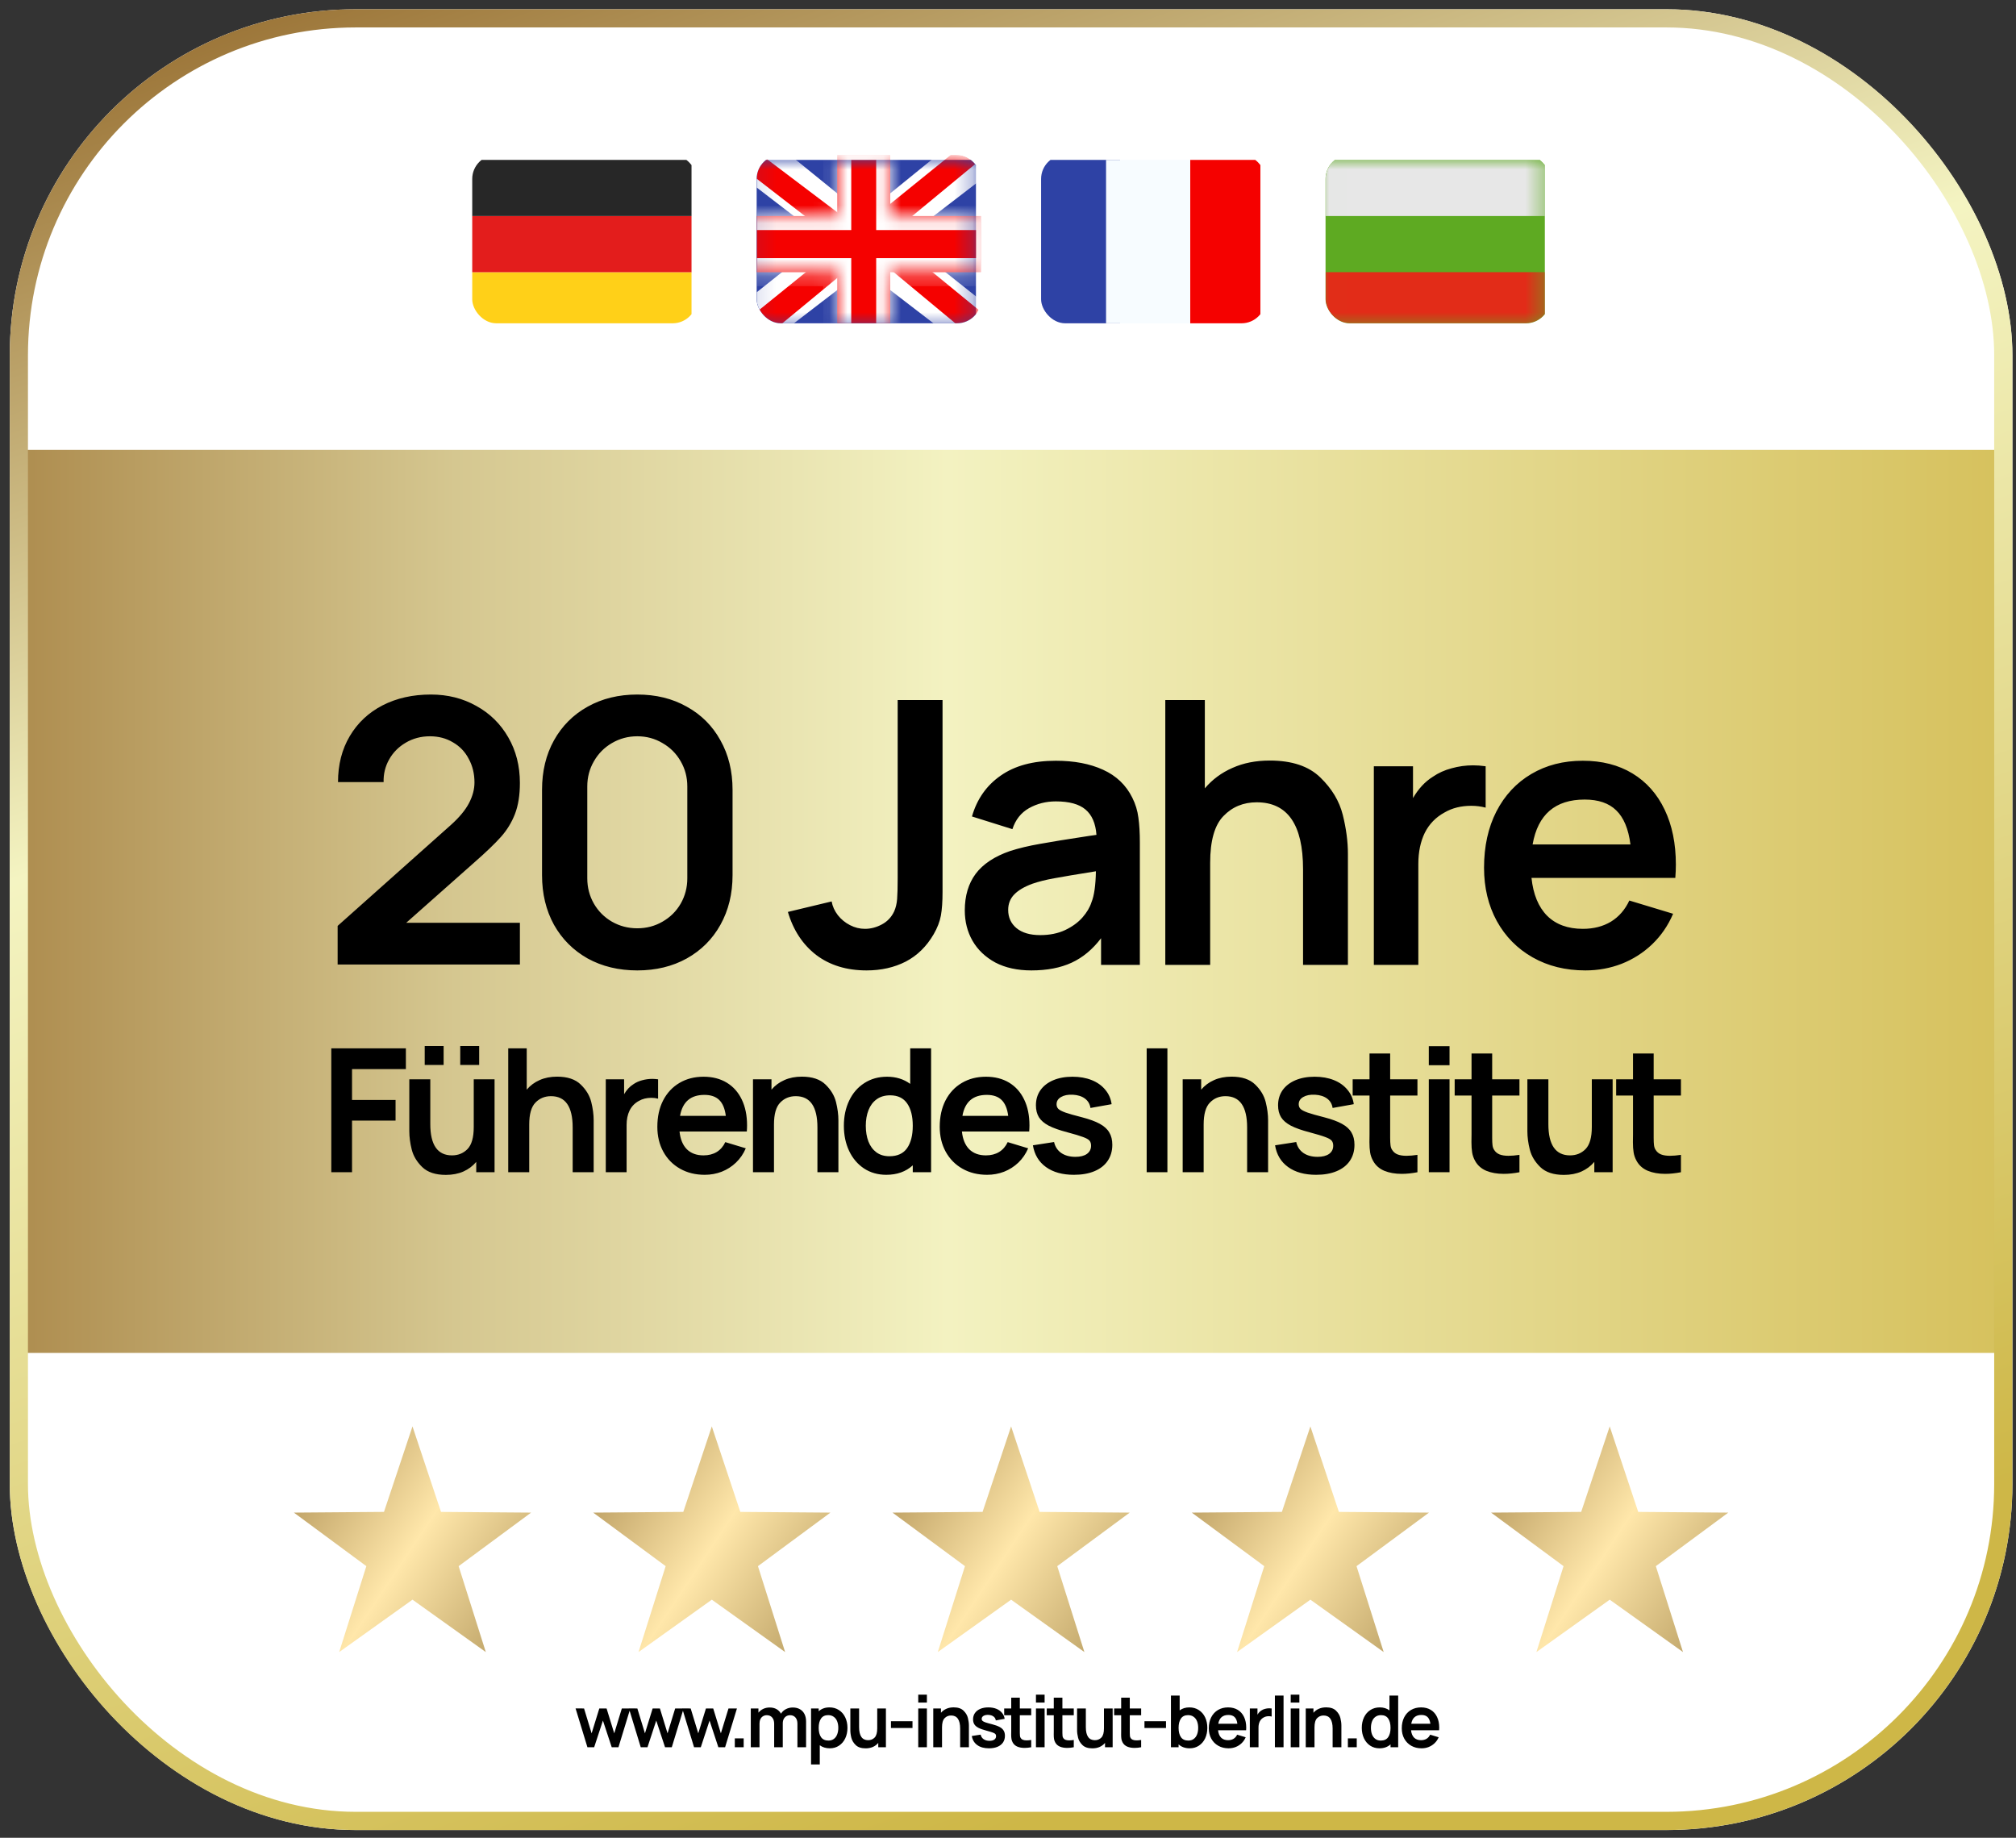 <svg width="113" height="103" viewBox="0 0 113 103" fill="none" xmlns="http://www.w3.org/2000/svg">
<rect x="0" y="0" width="113" height="103" fill="#333333" stroke="none"/>
<g clip-path="url(#clip0_995_2414)">
<rect x="0.547" y="0.518" width="112.252" height="102.047" rx="19.389" fill="white"/>
<rect x="1.01" y="25.214" width="111.329" height="50.612" fill="url(#paint0_linear_995_2414)"/>
<path d="M18.925 51.892L25.275 46.233C25.742 45.814 26.079 45.408 26.285 45.017C26.491 44.625 26.595 44.237 26.595 43.852C26.595 43.364 26.488 42.924 26.275 42.533C26.069 42.134 25.773 41.825 25.389 41.605C25.011 41.378 24.581 41.265 24.1 41.265C23.598 41.265 23.145 41.385 22.739 41.626C22.341 41.859 22.032 42.172 21.812 42.563C21.592 42.955 21.489 43.378 21.502 43.831H18.946C18.946 42.856 19.166 41.996 19.606 41.254C20.046 40.512 20.657 39.938 21.441 39.533C22.231 39.127 23.134 38.925 24.151 38.925C25.093 38.925 25.942 39.138 26.698 39.564C27.46 39.983 28.058 40.571 28.491 41.327C28.924 42.076 29.141 42.928 29.141 43.883C29.141 44.563 29.048 45.144 28.862 45.625C28.677 46.099 28.416 46.525 28.079 46.903C27.742 47.281 27.241 47.762 26.574 48.346L22.77 51.717H29.141V54.057H18.925V51.892ZM35.721 54.387C34.677 54.387 33.749 54.163 32.938 53.717C32.134 53.263 31.505 52.635 31.052 51.831C30.605 51.02 30.382 50.092 30.382 49.047V44.264C30.382 43.22 30.605 42.295 31.052 41.491C31.505 40.681 32.134 40.052 32.938 39.605C33.749 39.151 34.677 38.925 35.721 38.925C36.766 38.925 37.69 39.151 38.494 39.605C39.305 40.052 39.934 40.681 40.381 41.491C40.834 42.295 41.061 43.22 41.061 44.264V49.047C41.061 50.092 40.834 51.02 40.381 51.831C39.934 52.635 39.305 53.263 38.494 53.717C37.69 54.163 36.766 54.387 35.721 54.387ZM32.918 49.222C32.918 49.738 33.041 50.212 33.289 50.645C33.536 51.071 33.873 51.408 34.299 51.655C34.732 51.903 35.206 52.026 35.721 52.026C36.237 52.026 36.708 51.903 37.134 51.655C37.567 51.408 37.907 51.071 38.154 50.645C38.401 50.212 38.525 49.738 38.525 49.222V44.079C38.525 43.563 38.401 43.093 38.154 42.667C37.907 42.234 37.567 41.894 37.134 41.646C36.708 41.392 36.237 41.265 35.721 41.265C35.206 41.265 34.732 41.392 34.299 41.646C33.873 41.894 33.536 42.234 33.289 42.667C33.041 43.093 32.918 43.563 32.918 44.079V49.222ZM48.574 54.387C47.453 54.387 46.512 54.098 45.749 53.521C44.993 52.937 44.464 52.133 44.162 51.109L46.615 50.521C46.663 50.796 46.78 51.054 46.965 51.294C47.151 51.528 47.378 51.714 47.646 51.851C47.914 51.989 48.192 52.057 48.481 52.057C48.804 52.057 49.12 51.975 49.429 51.81C49.738 51.645 49.969 51.401 50.12 51.078C50.209 50.879 50.264 50.648 50.285 50.387C50.305 50.119 50.316 49.731 50.316 49.222V39.234H52.831V49.222V49.996C52.831 50.532 52.8 50.971 52.738 51.315C52.676 51.652 52.542 51.999 52.336 52.356C51.937 53.043 51.415 53.555 50.769 53.892C50.123 54.222 49.391 54.387 48.574 54.387ZM57.809 54.387C57.026 54.387 56.352 54.239 55.789 53.944C55.232 53.641 54.806 53.236 54.511 52.727C54.222 52.219 54.078 51.652 54.078 51.026C54.078 50.209 54.28 49.525 54.686 48.975C55.098 48.425 55.741 47.999 56.613 47.697C57.101 47.539 57.661 47.405 58.294 47.295C58.933 47.178 59.843 47.03 61.025 46.852L61.458 46.79C61.41 46.144 61.204 45.67 60.84 45.367C60.482 45.065 59.929 44.914 59.18 44.914C58.63 44.914 58.129 45.041 57.675 45.295C57.228 45.549 56.919 45.941 56.747 46.47L54.48 45.759C54.761 44.783 55.297 44.02 56.088 43.471C56.878 42.914 57.909 42.636 59.18 42.636C60.211 42.636 61.094 42.804 61.829 43.141C62.571 43.477 63.118 44 63.468 44.708C63.647 45.065 63.76 45.436 63.808 45.821C63.863 46.199 63.891 46.673 63.891 47.243V54.078H61.716V52.583C61.242 53.208 60.692 53.665 60.067 53.954C59.441 54.243 58.689 54.387 57.809 54.387ZM56.51 50.995C56.51 51.415 56.665 51.755 56.974 52.016C57.29 52.277 57.733 52.408 58.304 52.408C58.833 52.408 59.297 52.315 59.696 52.129C60.101 51.937 60.427 51.7 60.675 51.418C60.922 51.136 61.09 50.851 61.18 50.563C61.331 50.198 61.413 49.621 61.427 48.831C60.348 49.003 59.572 49.133 59.098 49.222C58.63 49.305 58.218 49.408 57.861 49.532C57.414 49.697 57.077 49.896 56.85 50.13C56.624 50.363 56.51 50.652 56.51 50.995ZM73.038 48.717C73.038 46.216 72.172 44.965 70.44 44.965C69.691 44.965 69.069 45.223 68.574 45.738C68.079 46.247 67.832 47.12 67.832 48.357V54.078H65.317V39.234H67.533V44.182C67.952 43.687 68.468 43.306 69.079 43.038C69.691 42.763 70.388 42.625 71.172 42.625C72.416 42.625 73.361 42.941 74.007 43.574C74.653 44.199 75.072 44.897 75.264 45.666C75.457 46.436 75.553 47.168 75.553 47.862V54.078H73.038V48.717ZM77.006 42.945H79.201V44.728C79.504 44.206 79.875 43.807 80.315 43.532C80.624 43.319 80.975 43.161 81.366 43.058C81.758 42.948 82.16 42.893 82.572 42.893C82.785 42.893 83.019 42.91 83.273 42.945V45.264C83.012 45.196 82.744 45.161 82.469 45.161C81.899 45.161 81.4 45.285 80.975 45.532C80.48 45.8 80.109 46.182 79.861 46.676C79.621 47.171 79.5 47.752 79.5 48.419V54.078H77.006V42.945ZM88.863 54.387C87.75 54.387 86.764 54.143 85.905 53.655C85.046 53.167 84.376 52.487 83.895 51.614C83.421 50.741 83.183 49.748 83.183 48.635C83.183 47.432 83.414 46.381 83.874 45.481C84.341 44.574 84.994 43.873 85.833 43.378C86.671 42.883 87.633 42.636 88.719 42.636C89.791 42.636 90.719 42.873 91.502 43.347C92.285 43.821 92.887 44.498 93.306 45.378C93.725 46.25 93.935 47.278 93.935 48.46C93.935 48.693 93.924 48.941 93.904 49.202H85.843C85.939 50.123 86.231 50.831 86.719 51.325C87.214 51.813 87.88 52.057 88.719 52.057C89.324 52.057 89.849 51.923 90.296 51.655C90.743 51.38 91.086 50.985 91.327 50.47L93.78 51.212C93.498 51.872 93.107 52.442 92.605 52.923C92.11 53.397 91.54 53.761 90.894 54.016C90.255 54.263 89.578 54.387 88.863 54.387ZM91.389 47.326C91.279 46.46 91.014 45.824 90.595 45.419C90.183 45.013 89.592 44.811 88.822 44.811C87.173 44.811 86.2 45.649 85.905 47.326H91.389Z" fill="black"/>
<path d="M18.57 58.754H22.75V59.916H19.732V61.647H22.172V62.805H19.732V65.698H18.57V58.754ZM24.992 65.847C24.41 65.847 23.968 65.701 23.666 65.408C23.364 65.113 23.168 64.785 23.078 64.425C22.988 64.065 22.942 63.722 22.942 63.398V60.49H24.119V62.998C24.119 64.168 24.524 64.753 25.334 64.753C25.684 64.753 25.976 64.634 26.207 64.396C26.438 64.155 26.554 63.745 26.554 63.166V60.49H27.721V65.698H26.694V65.119C26.498 65.351 26.257 65.531 25.971 65.659C25.684 65.784 25.358 65.847 24.992 65.847ZM23.806 58.624H24.866V59.685H23.806V58.624ZM25.797 58.624H26.858V59.685H25.797V58.624ZM32.099 63.19C32.099 62.02 31.694 61.435 30.884 61.435C30.534 61.435 30.243 61.556 30.011 61.797C29.78 62.035 29.664 62.443 29.664 63.022V65.698H28.487V58.754H29.524V61.069C29.72 60.837 29.961 60.659 30.247 60.533C30.534 60.405 30.86 60.341 31.226 60.341C31.808 60.341 32.25 60.489 32.552 60.784C32.855 61.077 33.051 61.403 33.141 61.763C33.231 62.123 33.276 62.465 33.276 62.79V65.698H32.099V63.19ZM33.955 60.49H34.982V61.324C35.124 61.08 35.297 60.894 35.503 60.765C35.648 60.665 35.812 60.591 35.995 60.543C36.178 60.492 36.366 60.466 36.559 60.466C36.659 60.466 36.768 60.474 36.887 60.49V61.575C36.765 61.543 36.639 61.527 36.511 61.527C36.244 61.527 36.011 61.585 35.812 61.7C35.58 61.826 35.407 62.004 35.291 62.236C35.178 62.467 35.122 62.739 35.122 63.05V65.698H33.955V60.49ZM39.502 65.842C38.981 65.842 38.52 65.728 38.118 65.5C37.716 65.272 37.403 64.954 37.178 64.545C36.956 64.137 36.845 63.673 36.845 63.152C36.845 62.589 36.953 62.097 37.168 61.676C37.387 61.252 37.692 60.924 38.084 60.693C38.476 60.461 38.926 60.345 39.434 60.345C39.936 60.345 40.37 60.456 40.736 60.678C41.103 60.9 41.384 61.217 41.58 61.628C41.776 62.036 41.874 62.517 41.874 63.07C41.874 63.179 41.87 63.295 41.86 63.417H38.089C38.134 63.848 38.271 64.179 38.499 64.41C38.73 64.638 39.042 64.753 39.434 64.753C39.717 64.753 39.963 64.69 40.172 64.565C40.381 64.436 40.542 64.251 40.654 64.01L41.802 64.357C41.67 64.666 41.487 64.933 41.252 65.158C41.021 65.379 40.754 65.55 40.452 65.669C40.153 65.784 39.836 65.842 39.502 65.842ZM40.683 62.539C40.632 62.134 40.508 61.837 40.312 61.647C40.119 61.458 39.843 61.363 39.483 61.363C38.711 61.363 38.256 61.755 38.118 62.539H40.683ZM45.818 63.19C45.818 62.02 45.413 61.435 44.603 61.435C44.252 61.435 43.961 61.556 43.73 61.797C43.498 62.035 43.383 62.443 43.383 63.022V65.698H42.206V60.49H43.243V61.069C43.439 60.837 43.68 60.659 43.966 60.533C44.252 60.405 44.578 60.341 44.945 60.341C45.527 60.341 45.969 60.489 46.271 60.784C46.573 61.077 46.769 61.403 46.859 61.763C46.949 62.123 46.994 62.465 46.994 62.79V65.698H45.818V63.19ZM49.677 65.842C49.208 65.842 48.791 65.724 48.428 65.486C48.068 65.245 47.79 64.917 47.594 64.502C47.398 64.084 47.3 63.615 47.3 63.094C47.3 62.567 47.4 62.096 47.599 61.681C47.798 61.263 48.081 60.937 48.447 60.702C48.814 60.464 49.238 60.345 49.721 60.345C50.222 60.345 50.654 60.479 51.018 60.746V58.754H52.189V65.698H51.162V65.312C50.773 65.666 50.278 65.842 49.677 65.842ZM48.529 63.094C48.529 63.422 48.578 63.714 48.674 63.971C48.774 64.229 48.922 64.431 49.118 64.579C49.317 64.727 49.563 64.801 49.855 64.801C50.302 64.801 50.632 64.65 50.844 64.348C51.056 64.042 51.162 63.624 51.162 63.094C51.162 62.563 51.058 62.147 50.849 61.845C50.64 61.54 50.322 61.387 49.894 61.387C49.592 61.387 49.338 61.462 49.132 61.614C48.93 61.761 48.779 61.964 48.679 62.221C48.579 62.478 48.529 62.769 48.529 63.094ZM55.33 65.842C54.809 65.842 54.348 65.728 53.946 65.5C53.544 65.272 53.231 64.954 53.006 64.545C52.784 64.137 52.673 63.673 52.673 63.152C52.673 62.589 52.781 62.097 52.996 61.676C53.215 61.252 53.52 60.924 53.913 60.693C54.305 60.461 54.755 60.345 55.263 60.345C55.764 60.345 56.198 60.456 56.565 60.678C56.931 60.9 57.212 61.217 57.408 61.628C57.605 62.036 57.703 62.517 57.703 63.07C57.703 63.179 57.698 63.295 57.688 63.417H53.917C53.962 63.848 54.099 64.179 54.327 64.41C54.559 64.638 54.87 64.753 55.263 64.753C55.546 64.753 55.791 64.69 56 64.565C56.209 64.436 56.37 64.251 56.483 64.01L57.63 64.357C57.498 64.666 57.315 64.933 57.081 65.158C56.849 65.379 56.582 65.55 56.28 65.669C55.981 65.784 55.664 65.842 55.33 65.842ZM56.512 62.539C56.46 62.134 56.336 61.837 56.14 61.647C55.947 61.458 55.671 61.363 55.311 61.363C54.539 61.363 54.084 61.755 53.946 62.539H56.512ZM60.196 65.842C59.553 65.842 59.031 65.698 58.629 65.408C58.227 65.119 57.983 64.713 57.896 64.189L59.082 64.005C59.14 64.266 59.273 64.47 59.483 64.618C59.695 64.762 59.96 64.835 60.278 64.835C60.554 64.835 60.77 64.78 60.924 64.671C61.078 64.558 61.156 64.406 61.156 64.213C61.156 64.087 61.125 63.991 61.064 63.923C61.006 63.856 60.889 63.79 60.712 63.726C60.535 63.658 60.241 63.57 59.83 63.46C59.389 63.345 59.041 63.221 58.783 63.089C58.529 62.954 58.346 62.797 58.234 62.617C58.121 62.433 58.065 62.21 58.065 61.946C58.065 61.625 58.148 61.344 58.316 61.102C58.486 60.861 58.725 60.675 59.034 60.543C59.346 60.411 59.706 60.345 60.114 60.345C60.516 60.345 60.874 60.408 61.189 60.533C61.504 60.659 61.758 60.839 61.951 61.074C62.147 61.305 62.266 61.575 62.308 61.884L61.122 62.096C61.09 61.874 60.987 61.699 60.813 61.57C60.643 61.442 60.416 61.369 60.133 61.353C59.86 61.34 59.64 61.384 59.473 61.483C59.306 61.58 59.222 61.715 59.222 61.888C59.222 61.995 59.256 62.081 59.323 62.149C59.394 62.216 59.528 62.285 59.724 62.356C59.92 62.424 60.227 62.511 60.645 62.617C61.066 62.726 61.398 62.848 61.643 62.983C61.89 63.118 62.069 63.28 62.178 63.47C62.29 63.657 62.347 63.886 62.347 64.16C62.347 64.507 62.26 64.807 62.086 65.061C61.916 65.312 61.668 65.505 61.344 65.64C61.022 65.775 60.64 65.842 60.196 65.842ZM64.273 58.754H65.435V65.698H64.273V58.754ZM69.903 63.19C69.903 62.02 69.497 61.435 68.687 61.435C68.337 61.435 68.046 61.556 67.815 61.797C67.583 62.035 67.467 62.443 67.467 63.022V65.698H66.291V60.49H67.328V61.069C67.524 60.837 67.765 60.659 68.051 60.533C68.337 60.405 68.663 60.341 69.03 60.341C69.612 60.341 70.053 60.489 70.356 60.784C70.658 61.077 70.854 61.403 70.944 61.763C71.034 62.123 71.079 62.465 71.079 62.79V65.698H69.903V63.19ZM73.769 65.842C73.126 65.842 72.604 65.698 72.202 65.408C71.8 65.119 71.556 64.713 71.469 64.189L72.656 64.005C72.713 64.266 72.847 64.47 73.056 64.618C73.268 64.762 73.533 64.835 73.851 64.835C74.128 64.835 74.343 64.78 74.498 64.671C74.652 64.558 74.729 64.406 74.729 64.213C74.729 64.087 74.698 63.991 74.637 63.923C74.579 63.856 74.462 63.79 74.285 63.726C74.109 63.658 73.814 63.57 73.403 63.46C72.963 63.345 72.614 63.221 72.357 63.089C72.103 62.954 71.919 62.797 71.807 62.617C71.694 62.433 71.638 62.21 71.638 61.946C71.638 61.625 71.722 61.344 71.889 61.102C72.059 60.861 72.299 60.675 72.607 60.543C72.919 60.411 73.279 60.345 73.687 60.345C74.089 60.345 74.448 60.408 74.763 60.533C75.078 60.659 75.332 60.839 75.525 61.074C75.721 61.305 75.84 61.575 75.881 61.884L74.695 62.096C74.663 61.874 74.56 61.699 74.387 61.57C74.216 61.442 73.99 61.369 73.707 61.353C73.433 61.34 73.213 61.384 73.046 61.483C72.879 61.58 72.795 61.715 72.795 61.888C72.795 61.995 72.829 62.081 72.897 62.149C72.967 62.216 73.101 62.285 73.297 62.356C73.493 62.424 73.8 62.511 74.218 62.617C74.639 62.726 74.972 62.848 75.216 62.983C75.463 63.118 75.642 63.28 75.751 63.47C75.864 63.657 75.92 63.886 75.92 64.16C75.92 64.507 75.833 64.807 75.66 65.061C75.489 65.312 75.242 65.505 74.917 65.64C74.596 65.775 74.213 65.842 73.769 65.842ZM79.45 65.698C79.135 65.759 78.841 65.789 78.567 65.789C78.195 65.789 77.868 65.731 77.588 65.616C77.309 65.497 77.1 65.31 76.962 65.056C76.878 64.905 76.823 64.749 76.798 64.589C76.772 64.428 76.759 64.237 76.759 64.015L76.764 63.571V61.401H75.819V60.49H76.764V59.044H77.921V60.49H79.45V61.401H77.921V63.504V63.779C77.921 63.946 77.928 64.081 77.941 64.184C77.953 64.287 77.982 64.372 78.027 64.439C78.101 64.561 78.204 64.648 78.336 64.7C78.471 64.751 78.636 64.777 78.833 64.777C79.013 64.777 79.218 64.759 79.45 64.724V65.698ZM80.087 58.634H81.249V59.699H80.087V58.634ZM80.087 60.49H81.249V65.698H80.087V60.49ZM85.168 65.698C84.853 65.759 84.558 65.789 84.285 65.789C83.912 65.789 83.586 65.731 83.306 65.616C83.027 65.497 82.818 65.31 82.679 65.056C82.596 64.905 82.541 64.749 82.516 64.589C82.49 64.428 82.477 64.237 82.477 64.015L82.482 63.571V61.401H81.537V60.49H82.482V59.044H83.639V60.49H85.168V61.401H83.639V63.504V63.779C83.639 63.946 83.645 64.081 83.658 64.184C83.671 64.287 83.7 64.372 83.745 64.439C83.819 64.561 83.922 64.648 84.054 64.7C84.189 64.751 84.354 64.777 84.55 64.777C84.73 64.777 84.936 64.759 85.168 64.724V65.698ZM87.662 65.847C87.08 65.847 86.638 65.701 86.335 65.408C86.033 65.113 85.837 64.785 85.747 64.425C85.657 64.065 85.612 63.722 85.612 63.398V60.49H86.789V62.998C86.789 64.168 87.194 64.753 88.004 64.753C88.354 64.753 88.645 64.634 88.877 64.396C89.108 64.155 89.224 63.745 89.224 63.166V60.49H90.391V65.698H89.364V65.119C89.168 65.351 88.927 65.531 88.64 65.659C88.354 65.784 88.028 65.847 87.662 65.847ZM94.219 65.698C93.904 65.759 93.61 65.789 93.337 65.789C92.964 65.789 92.638 65.731 92.358 65.616C92.078 65.497 91.869 65.31 91.731 65.056C91.647 64.905 91.593 64.749 91.567 64.589C91.541 64.428 91.528 64.237 91.528 64.015L91.533 63.571V61.401H90.588V60.49H91.533V59.044H92.691V60.49H94.219V61.401H92.691V63.504V63.779C92.691 63.946 92.697 64.081 92.71 64.184C92.723 64.287 92.752 64.372 92.797 64.439C92.871 64.561 92.974 64.648 93.105 64.7C93.24 64.751 93.406 64.777 93.602 64.777C93.782 64.777 93.988 64.759 94.219 64.724V65.698Z" fill="black"/>
<path d="M23.121 79.944L24.719 84.735L29.769 84.774L25.707 87.775L27.23 92.59L23.121 89.654L19.012 92.59L20.535 87.775L16.473 84.774L21.523 84.735L23.121 79.944Z" fill="url(#paint1_linear_995_2414)"/>
<path d="M39.898 79.944L41.497 84.735L46.546 84.774L42.484 87.775L44.007 92.59L39.898 89.654L35.79 92.59L37.312 87.775L33.25 84.774L38.3 84.735L39.898 79.944Z" fill="url(#paint2_linear_995_2414)"/>
<path d="M56.674 79.944L58.272 84.735L63.322 84.774L59.26 87.775L60.782 92.59L56.674 89.654L52.565 92.59L54.088 87.775L50.026 84.774L55.075 84.735L56.674 79.944Z" fill="url(#paint3_linear_995_2414)"/>
<path d="M73.449 79.944L75.047 84.735L80.097 84.774L76.035 87.775L77.558 92.59L73.449 89.654L69.34 92.59L70.863 87.775L66.801 84.774L71.851 84.735L73.449 79.944Z" fill="url(#paint4_linear_995_2414)"/>
<path d="M90.227 79.944L91.825 84.735L96.874 84.774L92.812 87.775L94.335 92.59L90.227 89.654L86.118 92.59L87.64 87.775L83.578 84.774L88.628 84.735L90.227 79.944Z" fill="url(#paint5_linear_995_2414)"/>
<path d="M32.262 95.747L32.737 95.751L33.161 97.145L33.592 95.751H34L34.429 97.145L34.855 95.751H35.33L34.666 97.924H34.288L33.795 96.429L33.304 97.924H32.926L32.262 95.747ZM35.251 95.747L35.725 95.751L36.15 97.145L36.581 95.751H36.989L37.417 97.145L37.844 95.751H38.319L37.655 97.924H37.277L36.784 96.429L36.293 97.924H35.915L35.251 95.747ZM38.239 95.747L38.714 95.751L39.139 97.145L39.569 95.751H39.977L40.406 97.145L40.833 95.751H41.307L40.643 97.924H40.265L39.772 96.429L39.281 97.924H38.903L38.239 95.747ZM41.187 97.427H41.684V97.924H41.187V97.427ZM44.697 96.604C44.697 96.457 44.66 96.341 44.586 96.256C44.512 96.171 44.412 96.129 44.286 96.129C44.209 96.129 44.138 96.147 44.075 96.184C44.013 96.22 43.964 96.273 43.928 96.343C43.893 96.411 43.876 96.492 43.876 96.586V97.924H43.393V96.61C43.393 96.46 43.356 96.343 43.282 96.258C43.209 96.172 43.108 96.129 42.981 96.129C42.899 96.129 42.827 96.149 42.765 96.188C42.704 96.225 42.656 96.279 42.623 96.349C42.589 96.417 42.572 96.496 42.572 96.586V97.924H42.083V95.751H42.512V95.986C42.584 95.895 42.675 95.824 42.783 95.773C42.894 95.722 43.013 95.697 43.142 95.697C43.291 95.697 43.419 95.728 43.526 95.789C43.633 95.85 43.716 95.934 43.775 96.043C43.842 95.934 43.934 95.85 44.051 95.789C44.168 95.728 44.296 95.697 44.437 95.697C44.594 95.697 44.728 95.73 44.84 95.795C44.952 95.86 45.037 95.951 45.095 96.069C45.153 96.186 45.182 96.323 45.182 96.481V97.924H44.697V96.604ZM46.509 97.984C46.291 97.984 46.104 97.927 45.95 97.813V98.889H45.461V95.751H45.889V95.908C46.049 95.763 46.25 95.691 46.491 95.691C46.692 95.691 46.869 95.74 47.022 95.84C47.175 95.938 47.293 96.074 47.376 96.248C47.459 96.421 47.501 96.618 47.501 96.837C47.501 97.055 47.46 97.251 47.378 97.425C47.296 97.598 47.18 97.735 47.028 97.835C46.878 97.935 46.705 97.984 46.509 97.984ZM45.889 96.837C45.889 97.059 45.934 97.233 46.022 97.361C46.111 97.487 46.248 97.55 46.435 97.55C46.557 97.55 46.659 97.519 46.74 97.457C46.824 97.395 46.885 97.311 46.925 97.204C46.967 97.096 46.988 96.974 46.988 96.837C46.988 96.702 46.967 96.581 46.925 96.473C46.884 96.366 46.82 96.281 46.734 96.22C46.65 96.157 46.545 96.125 46.419 96.125C46.24 96.125 46.107 96.189 46.02 96.316C45.933 96.442 45.889 96.616 45.889 96.837ZM48.518 97.986C48.275 97.986 48.091 97.925 47.965 97.803C47.838 97.68 47.757 97.543 47.719 97.393C47.681 97.243 47.663 97.1 47.663 96.964V95.751H48.154V96.797C48.154 97.285 48.323 97.529 48.661 97.529C48.807 97.529 48.928 97.48 49.025 97.381C49.121 97.28 49.17 97.109 49.17 96.868V95.751H49.657V97.924H49.228V97.682C49.146 97.779 49.046 97.854 48.926 97.908C48.807 97.96 48.671 97.986 48.518 97.986ZM49.94 96.465H51.147V96.846H49.94V96.465ZM51.469 94.977H51.954V95.421H51.469V94.977ZM51.469 95.751H51.954V97.924H51.469V95.751ZM53.818 96.878C53.818 96.389 53.649 96.145 53.311 96.145C53.164 96.145 53.043 96.196 52.947 96.296C52.85 96.395 52.802 96.566 52.802 96.807V97.924H52.311V95.751H52.743V95.992C52.825 95.896 52.926 95.821 53.045 95.769C53.164 95.716 53.301 95.689 53.454 95.689C53.696 95.689 53.881 95.75 54.007 95.874C54.133 95.996 54.215 96.132 54.252 96.282C54.29 96.432 54.309 96.575 54.309 96.711V97.924H53.818V96.878ZM55.431 97.984C55.163 97.984 54.945 97.924 54.777 97.803C54.61 97.682 54.508 97.513 54.471 97.294L54.966 97.218C54.99 97.326 55.046 97.412 55.133 97.473C55.222 97.534 55.333 97.564 55.465 97.564C55.581 97.564 55.67 97.541 55.735 97.495C55.799 97.448 55.831 97.385 55.831 97.304C55.831 97.252 55.819 97.212 55.793 97.183C55.769 97.155 55.72 97.128 55.646 97.101C55.573 97.073 55.45 97.036 55.278 96.99C55.094 96.942 54.949 96.89 54.842 96.835C54.736 96.779 54.659 96.713 54.612 96.638C54.565 96.562 54.542 96.469 54.542 96.359C54.542 96.225 54.577 96.107 54.647 96.007C54.718 95.906 54.818 95.828 54.946 95.773C55.076 95.718 55.227 95.691 55.397 95.691C55.565 95.691 55.714 95.717 55.846 95.769C55.977 95.821 56.083 95.897 56.163 95.995C56.245 96.091 56.295 96.204 56.312 96.332L55.817 96.421C55.804 96.328 55.761 96.255 55.689 96.202C55.618 96.148 55.523 96.118 55.405 96.111C55.291 96.106 55.199 96.124 55.129 96.165C55.06 96.206 55.025 96.262 55.025 96.335C55.025 96.379 55.039 96.415 55.067 96.443C55.096 96.471 55.152 96.5 55.234 96.53C55.316 96.558 55.444 96.594 55.618 96.638C55.794 96.684 55.933 96.735 56.035 96.791C56.138 96.847 56.212 96.915 56.258 96.994C56.305 97.072 56.328 97.168 56.328 97.282C56.328 97.427 56.292 97.552 56.22 97.658C56.149 97.763 56.045 97.843 55.91 97.9C55.776 97.956 55.616 97.984 55.431 97.984ZM57.801 97.924C57.67 97.949 57.547 97.962 57.433 97.962C57.277 97.962 57.141 97.938 57.025 97.89C56.908 97.84 56.821 97.762 56.763 97.656C56.728 97.593 56.705 97.528 56.695 97.461C56.684 97.394 56.678 97.314 56.678 97.222L56.681 97.037V96.131H56.286V95.751H56.681V95.147H57.163V95.751H57.801V96.131H57.163V97.008V97.123C57.163 97.193 57.166 97.249 57.171 97.292C57.177 97.335 57.189 97.371 57.208 97.399C57.239 97.45 57.281 97.486 57.336 97.507C57.393 97.529 57.462 97.54 57.544 97.54C57.619 97.54 57.705 97.532 57.801 97.517V97.924ZM58.067 94.977H58.552V95.421H58.067V94.977ZM58.067 95.751H58.552V97.924H58.067V95.751ZM60.187 97.924C60.055 97.949 59.933 97.962 59.819 97.962C59.663 97.962 59.527 97.938 59.41 97.89C59.294 97.84 59.206 97.762 59.149 97.656C59.114 97.593 59.091 97.528 59.08 97.461C59.069 97.394 59.064 97.314 59.064 97.222L59.066 97.037V96.131H58.672V95.751H59.066V95.147H59.549V95.751H60.187V96.131H59.549V97.008V97.123C59.549 97.193 59.552 97.249 59.557 97.292C59.562 97.335 59.575 97.371 59.593 97.399C59.624 97.45 59.667 97.486 59.722 97.507C59.778 97.529 59.847 97.54 59.929 97.54C60.004 97.54 60.09 97.532 60.187 97.517V97.924ZM61.227 97.986C60.985 97.986 60.8 97.925 60.674 97.803C60.548 97.68 60.466 97.543 60.429 97.393C60.391 97.243 60.372 97.1 60.372 96.964V95.751H60.863V96.797C60.863 97.285 61.032 97.529 61.37 97.529C61.516 97.529 61.638 97.48 61.734 97.381C61.831 97.28 61.879 97.109 61.879 96.868V95.751H62.366V97.924H61.938V97.682C61.856 97.779 61.755 97.854 61.636 97.908C61.516 97.96 61.38 97.986 61.227 97.986ZM63.963 97.924C63.832 97.949 63.709 97.962 63.595 97.962C63.44 97.962 63.303 97.938 63.187 97.89C63.07 97.84 62.983 97.762 62.925 97.656C62.89 97.593 62.868 97.528 62.857 97.461C62.846 97.394 62.841 97.314 62.841 97.222L62.843 97.037V96.131H62.449V95.751H62.843V95.147H63.326V95.751H63.963V96.131H63.326V97.008V97.123C63.326 97.193 63.328 97.249 63.334 97.292C63.339 97.335 63.351 97.371 63.37 97.399C63.401 97.45 63.444 97.486 63.499 97.507C63.555 97.529 63.624 97.54 63.706 97.54C63.781 97.54 63.867 97.532 63.963 97.517V97.924ZM64.149 96.465H65.356V96.846H64.149V96.465ZM66.682 97.984C66.431 97.984 66.224 97.91 66.062 97.763V97.924H65.633V95.027H66.122V95.858C66.274 95.746 66.454 95.691 66.663 95.691C66.865 95.691 67.042 95.74 67.195 95.84C67.347 95.938 67.466 96.074 67.549 96.248C67.632 96.421 67.673 96.618 67.673 96.837C67.673 97.055 67.632 97.251 67.551 97.425C67.469 97.598 67.352 97.735 67.201 97.835C67.05 97.935 66.877 97.984 66.682 97.984ZM66.062 96.837C66.062 97.059 66.106 97.233 66.195 97.361C66.283 97.487 66.421 97.55 66.607 97.55C66.729 97.55 66.831 97.519 66.913 97.457C66.996 97.395 67.058 97.311 67.098 97.204C67.14 97.096 67.16 96.974 67.16 96.837C67.16 96.702 67.14 96.581 67.098 96.473C67.056 96.366 66.993 96.281 66.907 96.22C66.822 96.157 66.717 96.125 66.591 96.125C66.413 96.125 66.28 96.189 66.193 96.316C66.106 96.442 66.062 96.616 66.062 96.837ZM68.863 97.984C68.646 97.984 68.454 97.937 68.286 97.841C68.118 97.746 67.987 97.613 67.894 97.443C67.801 97.273 67.755 97.079 67.755 96.862C67.755 96.627 67.8 96.422 67.89 96.246C67.981 96.069 68.108 95.932 68.272 95.835C68.435 95.739 68.623 95.691 68.835 95.691C69.044 95.691 69.225 95.737 69.378 95.829C69.531 95.922 69.649 96.054 69.73 96.226C69.812 96.396 69.853 96.597 69.853 96.827C69.853 96.873 69.851 96.921 69.847 96.972H68.274C68.293 97.152 68.35 97.29 68.445 97.387C68.541 97.482 68.671 97.529 68.835 97.529C68.953 97.529 69.056 97.503 69.143 97.451C69.23 97.397 69.297 97.32 69.344 97.22L69.823 97.365C69.768 97.493 69.692 97.605 69.594 97.698C69.497 97.791 69.386 97.862 69.26 97.912C69.135 97.96 69.003 97.984 68.863 97.984ZM69.356 96.606C69.335 96.437 69.283 96.313 69.201 96.234C69.121 96.155 69.005 96.115 68.855 96.115C68.533 96.115 68.344 96.279 68.286 96.606H69.356ZM70.055 95.751H70.483V96.099C70.542 95.997 70.615 95.919 70.7 95.866C70.761 95.824 70.829 95.793 70.906 95.773C70.982 95.752 71.061 95.741 71.141 95.741C71.183 95.741 71.228 95.744 71.278 95.751V96.204C71.227 96.19 71.174 96.184 71.121 96.184C71.01 96.184 70.912 96.208 70.829 96.256C70.733 96.308 70.66 96.383 70.612 96.479C70.565 96.576 70.541 96.689 70.541 96.819V97.924H70.055V95.751ZM71.46 95.027H71.945V97.924H71.46V95.027ZM72.347 94.977H72.832V95.421H72.347V94.977ZM72.347 95.751H72.832V97.924H72.347V95.751ZM74.696 96.878C74.696 96.389 74.527 96.145 74.189 96.145C74.043 96.145 73.921 96.196 73.825 96.296C73.728 96.395 73.68 96.566 73.68 96.807V97.924H73.189V95.751H73.621V95.992C73.703 95.896 73.804 95.821 73.923 95.769C74.043 95.716 74.179 95.689 74.332 95.689C74.574 95.689 74.759 95.75 74.885 95.874C75.011 95.996 75.093 96.132 75.13 96.282C75.168 96.432 75.187 96.575 75.187 96.711V97.924H74.696V96.878ZM75.551 97.427H76.048V97.924H75.551V97.427ZM77.322 97.984C77.126 97.984 76.953 97.935 76.801 97.835C76.651 97.735 76.535 97.598 76.453 97.425C76.371 97.251 76.33 97.055 76.33 96.837C76.33 96.618 76.372 96.421 76.455 96.248C76.538 96.074 76.656 95.938 76.809 95.84C76.962 95.74 77.139 95.691 77.34 95.691C77.549 95.691 77.73 95.746 77.881 95.858V95.027H78.37V97.924H77.942V97.763C77.779 97.91 77.573 97.984 77.322 97.984ZM76.843 96.837C76.843 96.974 76.863 97.096 76.903 97.204C76.945 97.311 77.007 97.395 77.089 97.457C77.172 97.519 77.274 97.55 77.396 97.55C77.583 97.55 77.72 97.487 77.809 97.361C77.897 97.233 77.942 97.059 77.942 96.837C77.942 96.616 77.898 96.442 77.811 96.316C77.724 96.189 77.591 96.125 77.412 96.125C77.286 96.125 77.18 96.157 77.095 96.22C77.01 96.281 76.947 96.366 76.906 96.473C76.864 96.581 76.843 96.702 76.843 96.837ZM79.681 97.984C79.463 97.984 79.271 97.937 79.103 97.841C78.936 97.746 78.805 97.613 78.711 97.443C78.618 97.273 78.572 97.079 78.572 96.862C78.572 96.627 78.617 96.422 78.707 96.246C78.798 96.069 78.925 95.932 79.089 95.835C79.253 95.739 79.441 95.691 79.653 95.691C79.862 95.691 80.043 95.737 80.196 95.829C80.349 95.922 80.466 96.054 80.548 96.226C80.63 96.396 80.671 96.597 80.671 96.827C80.671 96.873 80.668 96.921 80.664 96.972H79.091C79.11 97.152 79.167 97.29 79.262 97.387C79.359 97.482 79.489 97.529 79.653 97.529C79.77 97.529 79.873 97.503 79.96 97.451C80.047 97.397 80.115 97.32 80.162 97.22L80.64 97.365C80.585 97.493 80.509 97.605 80.411 97.698C80.314 97.791 80.203 97.862 80.077 97.912C79.952 97.96 79.82 97.984 79.681 97.984ZM80.174 96.606C80.152 96.437 80.1 96.313 80.019 96.234C79.938 96.155 79.823 96.115 79.673 96.115C79.351 96.115 79.161 96.279 79.103 96.606H80.174Z" fill="black"/>
<g clip-path="url(#clip1_995_2414)">
<rect x="26.469" y="8.682" width="12.583" height="9.437" rx="1.348" fill="white"/>
<path fill-rule="evenodd" clip-rule="evenodd" d="M26.178 15.254H38.761V18.4H26.178V15.254Z" fill="#FFD018"/>
<path fill-rule="evenodd" clip-rule="evenodd" d="M26.178 12.109H38.761V15.255H26.178V12.109Z" fill="#E31D1C"/>
<path fill-rule="evenodd" clip-rule="evenodd" d="M26.178 8.963H38.761V12.109H26.178V8.963Z" fill="#272727"/>
</g>
<g clip-path="url(#clip2_995_2414)">
<rect x="42.412" y="8.682" width="12.583" height="9.437" rx="1.348" fill="white"/>
<path fill-rule="evenodd" clip-rule="evenodd" d="M42.121 8.963V18.4H54.704V8.963H42.121Z" fill="#2E42A5"/>
<mask id="mask0_995_2414" style="mask-type:luminance" maskUnits="userSpaceOnUse" x="42" y="8" width="13" height="11">
<path fill-rule="evenodd" clip-rule="evenodd" d="M42.121 8.963V18.4H54.704V8.963H42.121Z" fill="white"/>
</mask>
<g mask="url(#mask0_995_2414)">
<path d="M40.721 17.726L43.49 18.897L54.768 10.236L56.228 8.496L53.267 8.104L48.667 11.837L44.965 14.351L40.721 17.726Z" fill="white"/>
<path d="M41.1 18.547L42.51 19.226L55.704 8.334H53.723L41.1 18.547Z" fill="#F50100"/>
<path d="M56.105 17.726L53.337 18.897L42.059 10.236L40.598 8.496L43.559 8.104L48.159 11.837L51.861 14.351L56.105 17.726Z" fill="white"/>
<path d="M56.012 18.315L54.601 18.994L48.983 14.331L47.318 13.81L40.458 8.502H42.439L49.294 13.684L51.115 14.309L56.012 18.315Z" fill="#F50100"/>
<mask id="path-23-inside-1_995_2414" fill="white">
<path fill-rule="evenodd" clip-rule="evenodd" d="M49.899 8.177H46.928V12.109H41.346V15.255H46.928V19.187H49.899V15.255H55.502V12.109H49.899V8.177Z"/>
</mask>
<path fill-rule="evenodd" clip-rule="evenodd" d="M49.899 8.177H46.928V12.109H41.346V15.255H46.928V19.187H49.899V15.255H55.502V12.109H49.899V8.177Z" fill="#F50100"/>
<path d="M46.928 8.177V7.39H46.141V8.177H46.928ZM49.899 8.177H50.685V7.39H49.899V8.177ZM46.928 12.109V12.895H47.714V12.109H46.928ZM41.346 12.109V11.322H40.559V12.109H41.346ZM41.346 15.255H40.559V16.041H41.346V15.255ZM46.928 15.255H47.714V14.468H46.928V15.255ZM46.928 19.187H46.141V19.973H46.928V19.187ZM49.899 19.187V19.973H50.685V19.187H49.899ZM49.899 15.255V14.468H49.112V15.255H49.899ZM55.502 15.255V16.041H56.288V15.255H55.502ZM55.502 12.109H56.288V11.322H55.502V12.109ZM49.899 12.109H49.112V12.895H49.899V12.109ZM46.928 8.963H49.899V7.39H46.928V8.963ZM47.714 12.109V8.177H46.141V12.109H47.714ZM41.346 12.895H46.928V11.322H41.346V12.895ZM42.132 15.255V12.109H40.559V15.255H42.132ZM46.928 14.468H41.346V16.041H46.928V14.468ZM47.714 19.187V15.255H46.141V19.187H47.714ZM49.899 18.401H46.928V19.973H49.899V18.401ZM49.112 15.255V19.187H50.685V15.255H49.112ZM55.502 14.468H49.899V16.041H55.502V14.468ZM54.715 12.109V15.255H56.288V12.109H54.715ZM49.899 12.895H55.502V11.322H49.899V12.895ZM49.112 8.177V12.109H50.685V8.177H49.112Z" fill="white" mask="url(#path-23-inside-1_995_2414)"/>
</g>
</g>
<g clip-path="url(#clip3_995_2414)">
<rect x="58.355" y="8.682" width="12.583" height="9.437" rx="1.348" fill="white"/>
<path fill-rule="evenodd" clip-rule="evenodd" d="M66.715 8.963H70.647V18.4H66.715V8.963Z" fill="#F50100"/>
<path fill-rule="evenodd" clip-rule="evenodd" d="M58.065 8.963H62.783V18.4H58.065V8.963Z" fill="#2E42A5"/>
<path fill-rule="evenodd" clip-rule="evenodd" d="M61.996 8.963H66.715V18.4H61.996V8.963Z" fill="#F7FCFF"/>
</g>
<g clip-path="url(#clip4_995_2414)">
<rect x="74.299" y="8.682" width="12.583" height="9.437" rx="1.348" fill="white"/>
<path fill-rule="evenodd" clip-rule="evenodd" d="M74.008 8.963V18.4H86.591V8.963H74.008Z" fill="#5EAA22"/>
<mask id="mask1_995_2414" style="mask-type:luminance" maskUnits="userSpaceOnUse" x="74" y="8" width="13" height="11">
<path fill-rule="evenodd" clip-rule="evenodd" d="M74.008 8.963V18.4H86.591V8.963H74.008Z" fill="white"/>
</mask>
<g mask="url(#mask1_995_2414)">
<path fill-rule="evenodd" clip-rule="evenodd" d="M74.008 8.963V12.109H86.591V8.963H74.008Z" fill="#E7E7E7"/>
<path fill-rule="evenodd" clip-rule="evenodd" d="M74.008 15.254V18.4H86.591V15.254H74.008Z" fill="#E22C18"/>
</g>
</g>
</g>
<rect x="1.057" y="1.028" width="111.231" height="101.026" rx="18.879" stroke="url(#paint6_linear_995_2414)" stroke-width="1.02"/>
<defs>
<linearGradient id="paint0_linear_995_2414" x1="1.01" y1="50.52" x2="112.339" y2="50.52" gradientUnits="userSpaceOnUse">
<stop stop-color="#AE8D4F"/>
<stop offset="0.22" stop-color="#D5C790"/>
<stop offset="0.468" stop-color="#F3F2C1"/>
<stop offset="0.735" stop-color="#E4D98F"/>
<stop offset="1" stop-color="#D6C15D"/>
</linearGradient>
<linearGradient id="paint1_linear_995_2414" x1="16.89" y1="81.707" x2="30.11" y2="90.521" gradientUnits="userSpaceOnUse">
<stop stop-color="#B6985C"/>
<stop offset="0.5" stop-color="#FFE7AA"/>
<stop offset="1" stop-color="#BA9F63"/>
</linearGradient>
<linearGradient id="paint2_linear_995_2414" x1="33.667" y1="81.707" x2="46.888" y2="90.521" gradientUnits="userSpaceOnUse">
<stop stop-color="#B6985C"/>
<stop offset="0.5" stop-color="#FFE7AA"/>
<stop offset="1" stop-color="#BA9F63"/>
</linearGradient>
<linearGradient id="paint3_linear_995_2414" x1="50.443" y1="81.707" x2="63.663" y2="90.521" gradientUnits="userSpaceOnUse">
<stop stop-color="#B6985C"/>
<stop offset="0.5" stop-color="#FFE7AA"/>
<stop offset="1" stop-color="#BA9F63"/>
</linearGradient>
<linearGradient id="paint4_linear_995_2414" x1="67.218" y1="81.707" x2="80.439" y2="90.521" gradientUnits="userSpaceOnUse">
<stop stop-color="#B6985C"/>
<stop offset="0.5" stop-color="#FFE7AA"/>
<stop offset="1" stop-color="#BA9F63"/>
</linearGradient>
<linearGradient id="paint5_linear_995_2414" x1="83.996" y1="81.707" x2="97.216" y2="90.521" gradientUnits="userSpaceOnUse">
<stop stop-color="#B6985C"/>
<stop offset="0.5" stop-color="#FFE7AA"/>
<stop offset="1" stop-color="#BA9F63"/>
</linearGradient>
<linearGradient id="paint6_linear_995_2414" x1="13.724" y1="0.518" x2="50.023" y2="104.877" gradientUnits="userSpaceOnUse">
<stop stop-color="#9B7437"/>
<stop offset="0.379" stop-color="#F4F4C2"/>
<stop offset="1" stop-color="#CEB747"/>
</linearGradient>
<clipPath id="clip0_995_2414">
<rect x="0.547" y="0.518" width="112.252" height="102.047" rx="19.389" fill="white"/>
</clipPath>
<clipPath id="clip1_995_2414">
<rect x="26.469" y="8.682" width="12.583" height="9.437" rx="1.348" fill="white"/>
</clipPath>
<clipPath id="clip2_995_2414">
<rect x="42.412" y="8.682" width="12.583" height="9.437" rx="1.348" fill="white"/>
</clipPath>
<clipPath id="clip3_995_2414">
<rect x="58.355" y="8.682" width="12.583" height="9.437" rx="1.348" fill="white"/>
</clipPath>
<clipPath id="clip4_995_2414">
<rect x="74.299" y="8.682" width="12.583" height="9.437" rx="1.348" fill="white"/>
</clipPath>
</defs>
</svg>
